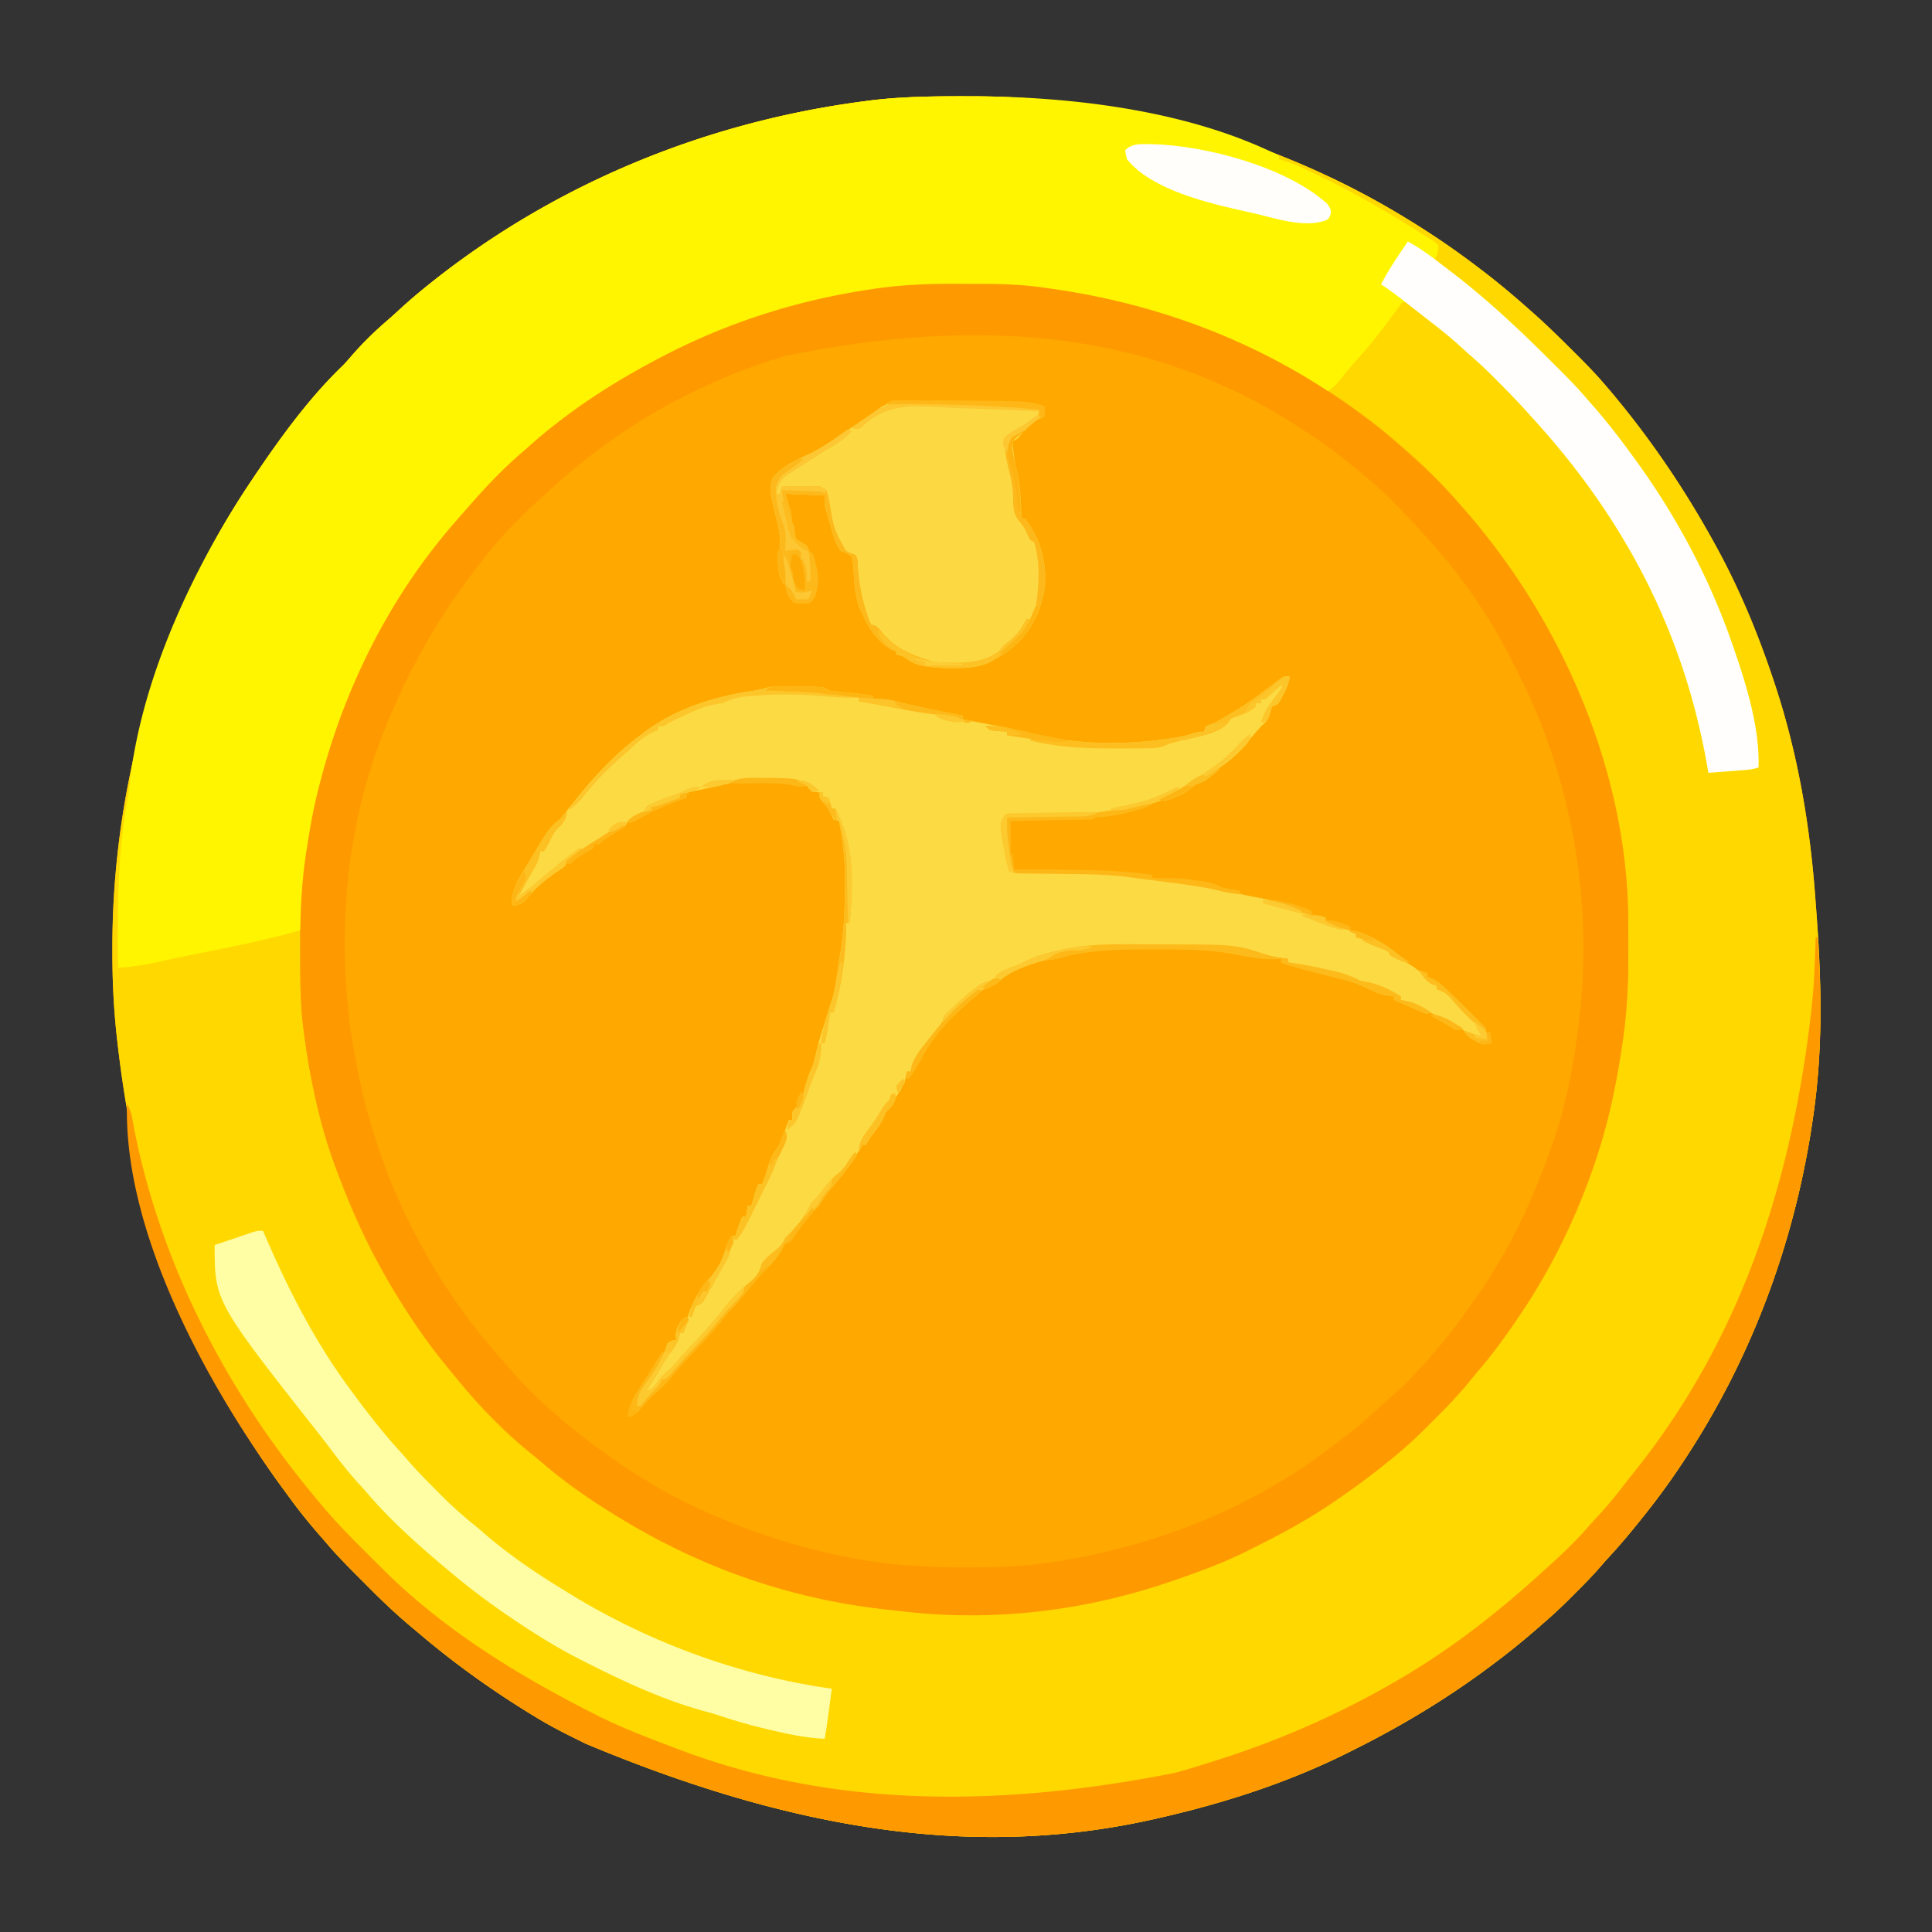 <?xml version="1.0" encoding="UTF-8"?>
<svg data-bbox="62.813 53.811 954.853 973.087" height="1080" width="1080" xmlns="http://www.w3.org/2000/svg" data-type="ugc">
    <rect width="100%" height="100%" fill="#333333" stroke="none"/>
    <g>
        <path fill="#FEA800" d="m539.438 53.813 3.19.002C627.965 53.947 713.052 77.348 786 122l2.64 1.612A456 456 0 0 1 827 150l1.936 1.472c9.35 7.13 18.28 14.715 27.064 22.528l1.57 1.391c7.873 7.007 15.344 14.422 22.805 21.86l1.439 1.43c5.62 5.595 11.064 11.265 16.187 17.32l2.414 2.808C922.432 244.99 941.495 273.056 958 303l1.5 2.718c12.82 23.417 23.021 47.984 31.5 73.282l1.03 3.065c13.038 39.33 19.848 79.58 22.815 120.816q.229 3.118.47 6.235c2.83 37.074 3.806 74.986-1.316 111.885l-.294 2.122C1004 692.365 979.731 758.65 941 817l-1.524 2.298A393 393 0 0 1 920 846l-1.54 1.939c-6.128 7.69-12.343 15.237-19.045 22.437a247 247 0 0 0-5.582 6.308c-4.371 5.012-9.06 9.69-13.77 14.379l-2.592 2.604c-4.995 4.987-10.1 9.755-15.47 14.333q-1.696 1.477-3.387 2.958A413 413 0 0 1 835 930l-1.784 1.339C809.272 949.274 783.763 964.636 757 978l-2.589 1.307c-33.459 16.804-69.003 28.338-105.41 36.693l-3.32.766c-94.242 21.328-194.58 9.763-318.424-42.123a747 747 0 0 0-6.847-3.412c-6.814-3.357-13.482-6.843-19.972-10.793l-2.533-1.534c-21.94-13.407-42.901-28.261-62.522-44.886a791 791 0 0 0-5.466-4.582c-8.559-7.168-16.552-14.789-24.406-22.719a1742 1742 0 0 0-5.915-5.935c-6.074-6.09-12.06-12.19-17.596-18.782a1443 1443 0 0 0-2.992-3.421c-5.867-6.753-11.494-13.602-16.75-20.849-1.43-1.967-2.873-3.924-4.316-5.882-54.617-74.455-81.799-157.9-92.254-248.785l-.246-2.128c-1.88-16.413-2.65-32.679-2.629-49.184l.002-2.643c.12-64.551 13.215-129.352 39.078-188.561 1-2.298 1.975-4.604 2.94-6.918C114.465 310.716 127.136 288.603 141 268l1.309-1.947c14.488-21.494 30.407-43.445 49.133-61.498 1.7-1.696 3.25-3.478 4.808-5.305 6.338-7.334 13.297-14.158 20.668-20.449 2.514-2.174 4.95-4.424 7.395-6.675 5.403-4.92 10.966-9.582 16.688-14.126l2.878-2.292c69.038-54.05 151.424-87.443 238.122-98.957l3.681-.496c17.865-2.253 35.773-2.461 53.756-2.442"/>
        <path fill="#FFD800" d="m539.438 53.813 3.19.002C627.965 53.947 713.052 77.348 786 122l2.64 1.612A456 456 0 0 1 827 150l1.936 1.472c9.35 7.13 18.28 14.715 27.064 22.528l1.57 1.391c7.873 7.007 15.344 14.422 22.805 21.86l1.439 1.43c5.62 5.595 11.064 11.265 16.187 17.32l2.414 2.808C922.432 244.99 941.495 273.056 958 303l1.5 2.718c12.82 23.417 23.021 47.984 31.5 73.282l1.03 3.065c13.038 39.33 19.848 79.58 22.815 120.816q.229 3.118.47 6.235c2.83 37.074 3.806 74.986-1.316 111.885l-.294 2.122C1004 692.365 979.731 758.65 941 817l-1.524 2.298A393 393 0 0 1 920 846l-1.54 1.939c-6.128 7.69-12.343 15.237-19.045 22.437a247 247 0 0 0-5.582 6.308c-4.371 5.012-9.06 9.69-13.77 14.379l-2.592 2.604c-4.995 4.987-10.1 9.755-15.47 14.333q-1.696 1.477-3.387 2.958A413 413 0 0 1 835 930l-1.784 1.339C809.272 949.274 783.763 964.636 757 978l-2.589 1.307c-33.459 16.804-69.003 28.338-105.41 36.693l-3.32.766c-94.242 21.328-194.58 9.763-318.424-42.123a747 747 0 0 0-6.847-3.412c-6.814-3.357-13.482-6.843-19.972-10.793l-2.533-1.534c-21.94-13.407-42.901-28.261-62.522-44.886a791 791 0 0 0-5.466-4.582c-8.559-7.168-16.552-14.789-24.406-22.719a1742 1742 0 0 0-5.915-5.935c-6.074-6.09-12.06-12.19-17.596-18.782a1443 1443 0 0 0-2.992-3.421c-5.867-6.753-11.494-13.602-16.75-20.849-1.43-1.967-2.873-3.924-4.316-5.882-54.617-74.455-81.799-157.9-92.254-248.785l-.246-2.128c-1.88-16.413-2.65-32.679-2.629-49.184l.002-2.643c.12-64.551 13.215-129.352 39.078-188.561 1-2.298 1.975-4.604 2.94-6.918C114.465 310.716 127.136 288.603 141 268l1.309-1.947c14.488-21.494 30.407-43.445 49.133-61.498 1.7-1.696 3.25-3.478 4.808-5.305 6.338-7.334 13.297-14.158 20.668-20.449 2.514-2.174 4.95-4.424 7.395-6.675 5.403-4.92 10.966-9.582 16.688-14.126l2.878-2.292c69.038-54.05 151.424-87.443 238.122-98.957l3.681-.496c17.865-2.253 35.773-2.461 53.756-2.442M472.001 164l-2.018.396c-18.054 3.572-35.601 8.584-52.983 14.605l-2.187.743c-45.789 15.683-88.64 41.817-124.055 74.717a203 203 0 0 1-6.57 5.79c-9.381 8.139-18.226 17.224-26.187 26.75l-2.399 2.734c-47.133 54.02-74.899 121.914-85.352 192.328-.115.758-.23 1.517-.35 2.298-2.162 15.455-2.103 31.13-2.087 46.702v3.002c.02 14.731.282 29.307 2.188 43.935l.308 2.434C178.355 641.633 203.022 701.636 240 751l1.221 1.637c16.247 21.724 34.72 43.517 56.135 60.277 2.434 1.92 4.778 3.918 7.114 5.955 14.368 12.456 30.076 22.668 46.53 32.13l2.232 1.3c25.549 14.838 52.898 27.521 81.522 35.104 2.557.679 5.106 1.383 7.657 2.085 83.584 22.721 174.344 15.818 262.454-26.376a646 646 0 0 1 7.19-3.671c11.458-5.833 22.344-12.17 32.946-19.442l2.155-1.473c9.911-6.804 19.544-13.909 28.845-21.527l1.673-1.357c9.063-7.403 17.412-15.522 25.702-23.768l1.546-1.53c6.096-6.048 11.795-12.226 17.162-18.946a145 145 0 0 1 4.71-5.613c8.224-9.352 15.265-19.458 22.207-29.785l1.566-2.32C873.463 699.498 890.85 660.109 900 620l.667-2.875c2.712-11.841 4.842-23.73 6.583-35.75l.495-3.41c2.242-16.22 2.494-32.305 2.505-48.653l.005-3.437c-.005-16.837-.498-33.236-3.255-49.875l-.323-2.126c-.588-3.835-1.32-7.626-2.147-11.416a477 477 0 0 1-1.168-5.608c-6.07-29.893-15.239-58.269-28.361-85.85l-1.261-2.68c-15.192-32.095-35.66-62.57-60.036-88.434a192 192 0 0 1-6.203-6.949c-7.167-8.27-15.143-15.887-23.5-22.937l-2.711-2.376c-19.4-16.89-40.826-31.165-63.29-43.624l-2.656-1.477c-40.107-22.114-82.946-34.205-127.914-41.288l-2.078-.334c-9.99-1.546-19.931-2.077-30.031-2.174l-3.619-.038c-26.907-.228-53.232.058-79.702 5.311"/>
        <path fill="#FFF500" d="m539.438 53.813 3.19.002C598.429 53.9 664.072 61.535 715 87v2l3.75 1.148c5.988 2 11.584 4.713 17.25 7.477l3.354 1.627C756.502 107.619 772.82 116.879 789 127l2.487 1.54a545 545 0 0 1 6.451 4.084l1.899 1.18c1.69 1.11 1.69 1.11 4.163 3.195 0 3.767-.235 4.912-2 8l3.008 2.204c8.827 6.514 17.313 13.284 25.55 20.529 1.217 1.07 2.442 2.13 3.67 3.19 10.643 9.198 20.756 18.898 30.683 28.858a2652 2652 0 0 0 5.752 5.745c5.992 5.988 11.882 11.986 17.337 18.474q1.44 1.644 2.887 3.282c7.498 8.582 14.415 17.503 21.114 26.718l1.483 2.027C936.53 287.589 955.102 322.112 968 359c.29.821.578 1.643.875 2.49 7.164 20.7 14.92 45.402 14.125 67.51-3.05 1.016-5.562 1.291-8.761 1.535l-3.389.263-3.537.264-3.572.275q-4.37.336-8.74.662l-.38-2.237c-12.914-75.556-46.042-139.23-97.62-195.762l-2.372-2.653c-5.764-6.396-11.737-12.56-17.816-18.66l-2.267-2.281c-4.136-4.124-8.362-8.078-12.788-11.89-2.172-1.874-4.275-3.82-6.383-5.767-5.666-5.117-11.664-9.764-17.697-14.436-3.31-2.591-6.547-5.273-9.787-7.95-1.772-1.558-1.772-1.558-3.89-1.364-1.38 1.655-2.677 3.379-3.938 5.125q-1.215 1.659-2.434 3.313l-1.296 1.766c-6.01 8.104-12.292 15.925-19.133 23.343-3.208 3.578-6.179 7.336-9.157 11.106-1.888 2.17-3.726 3.673-6.043 5.347l-1.622-.987c-48.206-29.198-97.467-47.039-152.948-55.778l-2.078-.334c-9.99-1.546-19.931-2.077-30.031-2.174l-3.619-.038c-26.907-.228-53.232.058-79.702 5.311l-2.017.396C451.929 168.967 434.382 173.979 417 180l-2.187.743c-45.787 15.683-88.637 41.815-124.05 74.714a212 212 0 0 1-6.637 5.855c-9.017 7.826-17.458 16.545-25.125 25.688l-2.403 2.738C200.492 354.052 173.118 435.82 168 520c-19.517 5.58-39.364 9.458-59.254 13.437a1186 1186 0 0 0-15.535 3.215l-3.3.707q-2.826.608-5.647 1.233c-6.062 1.3-12.081 1.962-18.264 2.408-.397-31.642-.526-62.979 5.333-94.2.654-3.726 1.05-7.41 1.417-11.175C79.802 377.364 108.503 316.293 141 268l1.309-1.948c14.488-21.494 30.407-43.445 49.133-61.498 1.7-1.696 3.25-3.478 4.808-5.305 6.338-7.334 13.297-14.158 20.668-20.449 2.514-2.174 4.95-4.424 7.395-6.675 5.403-4.92 10.966-9.582 16.688-14.126l2.878-2.292c69.038-54.05 151.424-87.443 238.122-98.957l3.681-.496c17.865-2.253 35.773-2.461 53.756-2.442"/>
        <path fill="#FF9900" d="M535.084 158.664a1481 1481 0 0 0 11.62.014c12.925.014 25.515.341 38.296 2.322l3.792.536C652.787 170.741 712.511 194.548 764 234l1.988 1.508a269 269 0 0 1 21.348 18.012 196 196 0 0 0 6.664 5.918c8.291 7.2 15.902 15.195 23 23.562l2.597 2.934C828.03 295.5 835.622 305.606 843 316l1.366 1.924c39.486 56.163 65.724 127.468 65.802 196.666l.01 3.228q.007 3.361.007 6.723c.002 3.357.02 6.714.04 10.07.05 18.935-1.501 37.383-4.475 56.077l-.322 2.03c-3.34 20.96-8.081 41.349-15.428 61.282l-1.143 3.145C879.07 683.835 866.814 709.334 851 733l-1.715 2.568c-7.396 10.986-15.243 21.504-23.776 31.63a329 329 0 0 0-4.11 5.025c-6.815 8.345-14.37 15.96-21.962 23.59l-1.608 1.624c-6.94 6.992-14.076 13.464-21.83 19.563q-1.77 1.43-3.538 2.863c-20.756 16.474-42.674 30.668-66.357 42.571a600 600 0 0 0-6.775 3.474c-9.547 4.93-19.236 8.986-29.33 12.655l-2.3.844c-13.076 4.788-26.19 9.18-39.7 12.593l-3.102.799c-39.47 9.942-83.079 12.932-123.479 7.513-2.679-.345-5.36-.626-8.047-.902-70.021-7.495-137.675-37.865-191.525-82.872a527 527 0 0 0-5.182-4.249c-7.733-6.36-14.88-13.296-21.977-20.351l-2.785-2.758c-6.06-6.088-11.546-12.47-16.902-19.18a299 299 0 0 0-2.61-3.066C235.688 747.458 222.021 725.61 210 703l-1.029-1.92C202.087 688.128 196.545 674.565 191 661l-1.028-2.462C179.468 633.218 173.699 605.06 170 578l-.394-2.85c-1.889-14.632-1.78-29.36-1.794-44.087l-.003-2.921c.002-17.745.727-35.044 3.503-52.58l.337-2.169c1.694-10.901 3.586-21.706 6.35-32.393l.514-2.039c13.892-54.696 39.926-106.685 77.487-148.96l3.687-4.25q1.655-1.878 3.313-3.75l1.93-2.212C273.958 269.57 283.57 259.795 294 251c.965-.854 1.93-1.71 2.926-2.59C318.158 229.684 341.989 214.19 367 201l1.923-1.02C405.338 180.817 444.343 168.173 485 162l2.679-.416c15.833-2.412 31.402-3.025 47.405-2.92M439 199l-3.233.965C391.18 213.509 348.909 237.117 314 268l-2.598 2.297a679 679 0 0 0-4.89 4.414 523 523 0 0 1-5.305 4.766C289.457 290 278.657 301.522 269 314l-1.612 2.064C246.601 342.796 229.74 371.614 217 403l-.959 2.301c-33.53 81.042-29.616 176.18 2.967 256.582 15.435 37.217 36.726 71.006 63.878 100.785a296 296 0 0 1 5.551 6.332 184 184 0 0 0 19.274 19.047 362 362 0 0 1 5.265 4.594c9.213 8.128 18.955 15.332 29.024 22.36l1.86 1.318C376.87 839.673 414.976 855.882 454 866l2.733.71c26.4 6.707 52.91 9.508 80.08 9.478l3.049-.002c14.46-.024 28.795-.172 43.138-2.186l2.844-.39c57.606-8.177 114.365-30.27 160.365-66.22a301 301 0 0 1 5.209-3.94c7.518-5.61 14.369-11.72 21.185-18.15 1.797-1.673 3.652-3.27 5.522-4.862 7.903-6.851 15.123-14.461 21.875-22.438l2.414-2.75c7.823-8.972 14.768-18.5 21.586-28.25l1.34-1.897c18.57-26.418 32.194-55.65 42.66-86.103l.803-2.314c7.414-21.792 11.74-45.851 14.197-68.686l.307-2.85c6.84-65.96-5.677-133.365-36.294-192.196a707 707 0 0 1-3.091-6.051C831.86 343.34 816.636 321.714 799 302l-1.992-2.253c-5.605-6.299-11.424-12.346-17.383-18.31-.87-.88-1.738-1.761-2.633-2.67-6.016-6.028-12.33-11.469-18.992-16.767a977 977 0 0 1-3.723-3.082c-9.323-7.662-19.1-14.442-29.277-20.918l-1.888-1.205C649.71 190.337 560.149 174.11 439 199"/>
        <path fill="#FCDA43" d="M721 378c-.607 4.058-1.92 7.152-3.875 10.75l-1.555 2.922C714 394 714 394 711 395l-.937 3.313c-1.165 4.042-2.004 4.959-5.063 7.687a251 251 0 0 0-3.5 3.938l-1.719 1.964a115 115 0 0 0-3.676 4.575c-7.495 8.983-18.188 15.996-28.921 20.46-2.323 1.13-4.161 2.46-6.184 4.063-10.875 8.482-24.87 9.869-38.078 12.254-1.968.374-3.939.75-5.881 1.242-6.097 1.532-11.933 1.844-18.201 1.918l-3.123.059c-3.26.06-6.52.106-9.78.152l-6.67.117q-8.133.142-16.267.258c-.059 4.789-.101 9.471.621 14.219.13.869.262 1.737.397 2.633l.42 2.648.408 2.742c.318 4.217.318 4.217 2.154 7.758a56 56 0 0 0 4.018.11l2.62.003 2.893-.008c22.986.1 45.592.877 68.407 3.832l3.122.404c28.196 3.7 28.196 3.7 37.94 6.534 6.005 1.67 11.999 2.923 18.125 4.063 8.09 1.528 15.312 3.758 22.875 7.062 3.255 1.378 6.352 2.402 9.813 3.125l2.394.508L741 513v2l1.688.516c5.408 1.717 10.293 3.837 15.312 6.484v2h4v2l2.438.75c4.305 1.51 8.416 3.352 12.562 5.25v2l2.156.828c7.719 3.18 13.798 6.493 18.844 13.172a98 98 0 0 0 5 3l1 2 2.293.832c3.287 1.418 4.73 3.122 7.02 5.856 3.936 4.546 8.11 8.432 12.687 12.312a48 48 0 0 1 5 5v4c-4.497-.523-7.194-1.624-11-4-2.613-1.521-5.244-3.01-7.875-4.5l-2.066-1.184c-4.264-2.412-8.535-4.438-13.059-6.316a188 188 0 0 1-4.062-2.062c-3.233-1.645-6.457-2.894-9.938-3.938v-2c-7.892-4.138-16.347-6.981-25-9q-2.079-.677-4.145-1.395c-4.717-1.59-9.475-2.917-14.293-4.168l-2.503-.655c-5.655-1.462-11.308-2.745-17.059-3.782v-2l-3.07-.367-4.055-.508-2.016-.238c-4.183-.533-7.878-1.543-11.859-2.887-18.644-3.329-37.756-3.09-56.625-3.125l-2.472-.008c-24.125-.172-24.125-.172-47.903 3.383l-2.95.668c-5.902 1.397-11.368 3.084-16.769 5.898-2.474 1.284-4.977 2.226-7.593 3.184-4.39 1.709-7.178 3.898-10.688 7l-2.242.828c-3.67 1.56-6.476 3.814-9.57 6.297l-1.869 1.489c-6.795 5.483-12.5 10.428-16.319 18.386a203 203 0 0 1-3.875 4.813c-4.643 5.659-7.88 11.667-11.125 18.187h-2l-.75 3.625c-1.01 4.087-2.804 6.935-5.25 10.375l-1 2.625c-1.185 2.816-2.855 4.23-5 6.375l-.871 2.27c-1.327 3.21-3.106 5.644-5.192 8.418-2.696 3.515-2.696 3.515-4.937 7.312h-2l-.687 1.688c-1.677 2.953-3.91 4.909-6.313 7.312a202 202 0 0 0-2.937 4c-2.218 3.044-4.47 5.208-7.481 7.504-2.893 2.736-4.91 6.159-7.066 9.484L456 672h-2l-.824 2.223c-2.78 6.565-7.356 12.556-12.176 17.777h-2l-.687 2.25c-1.58 3.309-3.418 4.545-6.313 6.75l-2.187 2.75L428 706h-2l-.645 3.16c-1.21 4.216-3.729 6.549-7.043 9.278q-1.644 1.43-3.28 2.87c-.527.46-1.053.92-1.594 1.395-3.89 3.51-7.103 7.63-10.368 11.707-5.097 6.34-10.454 12.315-16.037 18.228-3.107 3.292-6.158 6.604-9.096 10.05-1.785 2.084-3.313 3.606-5.5 5.312-2.969 2.437-4.868 5.221-7.007 8.39L364 778h-3c1.344-3.738 3.033-6.674 5.375-9.875 2.824-3.945 5.271-7.888 7.625-12.125a527 527 0 0 1 3.95-6.203c1.206-1.923 1.206-1.923 2.05-4.797h2l.445-1.984c2.71-11.022 7.47-21.93 15.555-30.016 4.27-5.124 6.202-9.944 8.105-16.328C407 694 407 694 409 691h2l.875-2.687A140 140 0 0 1 415 680h2l1-6h2l.621-2.117.817-2.758.808-2.742C423 664 423 664 424 662h2c1.412-3.26 2.432-6.521 3.375-9.937 1.257-4.29 3.023-7.404 5.625-11.063 2.269-4.9 4.134-9.936 6-15h2l-.25-2.25c.25-2.75.25-2.75 2.105-4.434 2.8-3.024 3.643-6.247 4.707-10.129 1.14-4.003 2.276-7.821 3.965-11.636 1.409-3.396 2.18-6.485 2.914-10.061 1.078-4.802 2.604-9.48 4.059-14.178l.934-3.048c2.359-7.68 2.359-7.68 3.695-11.444 1.146-3.711 1.737-7.42 2.308-11.258l.377-2.523q.394-2.672.782-5.344c.388-2.591.822-5.171 1.263-7.754 1.977-12.25 2.46-24.371 2.516-36.754l.024-2.33c.092-11.569-1.186-22.506-3.399-33.857l-3-1a399 399 0 0 1-3-6 82 82 0 0 0-2.687-3.187C458 446 458 446 458 443l-2.375-.312C453 442 453 442 451 439c-12.728-7.16-34.771-3.4-48 0a915 915 0 0 1-7.312 1.563A1694 1694 0 0 0 380 444v2q-3.435 1.255-6.875 2.5l-1.973.723C366.227 451 366.227 451 364 451v2l-2.555.988-3.32 1.325-3.305 1.3c-3.069 1.216-3.069 1.216-4.82 4.387-2.11 1.29-2.11 1.29-4.75 2.625a186 186 0 0 0-13.562 7.938l-1.74 1.102c-2.909 1.878-5.62 3.857-8.241 6.112C319 481 319 481 317 481l-1 3c-2.04 1.613-2.04 1.613-4.625 3.313-6.112 4.155-11.26 8.26-15.937 14-2.424 2.878-3.132 3.598-6.875 4.687H286c0-8.267 3.383-13.95 7.637-20.794a579 579 0 0 0 4.61-7.636q1.718-2.848 3.44-5.695l1.656-2.767c2.81-4.575 5.223-7.956 9.657-11.108a85 85 0 0 0 3.5-4.312c12.182-15.536 25.457-31.025 41.5-42.688l3.07-2.352c16.93-12.468 37.941-19.15 58.555-22.273 5.344-.652 5.344-.652 10.375-2.375 1.55-.096 3.104-.13 4.656-.133l2.852-.004 2.992.012 2.898-.012c17.489.024 17.489.024 19.602 2.137 1.341.214 2.691.37 4.043.5l2.506.25 2.639.25c5.306.514 10.563 1.038 15.812 2v2l3.535-.105c4.174.004 7.85.743 11.902 1.793 7.665 1.921 15.374 3.53 23.125 5.062l3.41.675q4.014.79 8.028 1.575v2c7.308 1.493 14.636 2.87 21.973 4.219 6 1.14 11.93 2.481 17.828 4.07 27.052 6.816 58.942 6.372 86.199.711l2.502-.442 2.486-.472 2.255-.413L673 409l1-3a99 99 0 0 1 5-2c2.76-1.454 5.44-3.038 8.125-4.625l2.29-1.351c6.134-3.666 11.903-7.689 17.585-12.024a1000 1000 0 0 1 6-4.5l2.688-2.031C718 378 718 378 721 378"/>
        <path fill="#FF9900" d="M1015 524h1c2.52 32.09 2.428 65.1-2 97l-.294 2.122C1004 692.365 979.73 758.651 941 817l-1.524 2.297A393 393 0 0 1 920 846l-1.54 1.938c-6.128 7.691-12.343 15.237-19.046 22.437a247 247 0 0 0-5.582 6.309c-4.37 5.011-9.059 9.689-13.77 14.379l-2.591 2.603c-4.995 4.987-10.1 9.756-15.471 14.334q-1.695 1.477-3.387 2.957A413 413 0 0 1 835 930l-1.785 1.34C809.271 949.273 783.763 964.634 757 978l-2.59 1.307C720.953 996.11 685.408 1007.645 649 1016l-3.319.766c-94.243 21.328-194.58 9.763-318.424-42.123a747 747 0 0 0-6.848-3.413c-6.813-3.356-13.482-6.843-19.971-10.793l-2.533-1.533c-21.941-13.408-42.902-28.262-62.522-44.886a791 791 0 0 0-5.467-4.582c-8.558-7.168-16.551-14.79-24.405-22.72q-2.95-2.974-5.915-5.935c-6.074-6.09-12.061-12.19-17.596-18.781a1443 1443 0 0 0-2.992-3.422c-5.867-6.752-11.495-13.602-16.75-20.848-1.43-1.967-2.874-3.924-4.317-5.882C116.71 775.638 68.97 689.794 71 617c1.434 2.657 2.333 4.988 2.86 7.957l.431 2.332.459 2.524C89.601 706.397 127.033 778.543 177 838l2.516 3.035c7.306 8.735 15.107 16.87 23.194 24.881q3.084 3.06 6.153 6.133l3.996 3.978 1.816 1.813C248.512 911.305 289.779 936.656 332 958l2.214 1.124c13.833 6.95 28.328 12.383 42.786 17.876l2.517.962C460.667 1008.722 551.375 1011.93 657 991l2.355-.654c5.92-1.666 11.786-3.481 17.645-5.346 1.013-.32 2.026-.64 3.07-.968C714.926 972.97 748.365 958.368 780 940l2.216-1.281C811.457 921.675 838.046 900.77 863 878l3-2.719c7.747-7.037 15.278-14.155 22.102-22.105 2.165-2.483 4.407-4.887 6.648-7.301 5.278-5.79 10.082-11.888 14.863-18.09a437 437 0 0 1 4.106-5.191c53.765-67.207 86.941-150.668 99.016-259.412.243-2.913.52-5.82.804-8.729.57-6.204.801-12.415 1.024-18.64l.13-3.463q.157-4.176.307-8.35"/>
        <path fill="#FCD943" d="m507.094 224.914 2.406.012c8.668.057 17.334.224 26 .449l2.463.062c14.392.373 28.7 1.215 43.037 2.563l1 5-1.574 1.101C575.88 237.38 572.479 240.627 569 245l-3 2a96.6 96.6 0 0 0 2.5 16.437c1.988 8.777 2.223 17.593 2.5 26.563h2c8.914 11.127 12.236 25.018 11 39-2.76 15.322-9.105 26.888-21.847 36.047-13.929 9.073-30.179 9.714-46.403 7.203-4.4-.937-7.186-2.555-10.75-5.25-2.226-.77-2.226-.77-4-1v-2l-2.062-.563c-9.652-4.723-15.107-15.54-19.04-25.12-1.343-4.35-1.95-8.593-2.3-13.118l-.213-2.59q-.195-2.572-.3-5.149c-.16-2.3-.34-4.277-1.085-6.46-2.867-1.918-2.867-1.918-6-3-3.722-4.82-4.998-11.971-6.75-17.75l-.676-2.221-.62-2.138-.558-1.906C461 282 461 282 461 277l-22-1 3 10c.359 2.33.702 4.662 1 7l1 1 .188 3.312c.432 3.91.432 3.91 3.75 5.813L451 305c2.77 5.142 3.126 10.558 3.063 16.312l-.028 3.239L454 327l-1-2h-2l-2-12-3-1-1-2h-2q.212 4.125.438 8.25l.119 2.355.127 2.286.11 2.094c.213 2.081.651 4 1.206 6.015 4.65.27 4.65.27 9-1-1.875 4.875-1.875 4.875-3 6-2.75.562-2.75.562-6 0-1.568-1.88-2.679-3.796-3.824-5.957-1.067-2.085-1.067-2.085-2.746-3.508-3.487-3.744-3.535-10.66-3.617-15.598C435 308 435 308 436 307c.545-6.1-.482-11.297-2-17.188-3.93-16.108-3.93-16.108-2-22.812 5.467-6.41 13.46-10.058 21.016-13.516 7.513-3.736 14.394-8.706 21.36-13.36l2.671-1.776a453 453 0 0 0 15.749-10.97c4.55-2.845 9.061-2.512 14.298-2.464"/>
        <path fill="#FFFEA5" d="m147 688 .88 2.05c13.21 30.642 28.173 60.069 48.12 86.95l1.612 2.188c8.233 11.144 16.696 21.996 26.052 32.23a204 204 0 0 1 3.772 4.26c4.856 5.667 10.04 10.984 15.314 16.258 1.489 1.49 2.97 2.989 4.45 4.488 6.274 6.31 12.836 12.022 19.8 17.576q1.654 1.401 3.285 2.828C284.756 869.447 300.62 880.036 317 890l2.218 1.365C363.164 918.285 413.96 936.841 465 944q-.717 5.313-1.437 10.625l-.409 3.027c-.65 4.796-1.316 9.58-2.154 14.348-9.256-.471-18.05-2.092-27.062-4.187l-2.058-.47c-10.459-2.397-20.676-5.245-30.841-8.683a116 116 0 0 0-5.91-1.722C371.496 950.626 348.734 940.053 327 929l-2.728-1.371c-12.153-6.16-23.576-13.265-34.897-20.817l-1.908-1.271C275.157 897.304 263.357 888.52 252 879l-1.6-1.339c-16.068-13.478-32.17-27.707-45.752-43.74a135 135 0 0 0-3.609-4.03c-6.705-7.214-12.57-14.99-18.487-22.847a348 348 0 0 0-4.185-5.396C120 727.516 120 727.516 120 696q5.903-2.008 11.813-4l3.392-1.156 3.252-1.094 3-1.016C144 688 144 688 147 688"/>
        <path fill="#FFFEFC" d="M787 135c5.184 2.83 9.871 5.982 14.563 9.563l2.103 1.593Q806.839 148.57 810 151l1.875 1.437c19.864 15.266 37.905 32.262 55.625 49.938l1.862 1.854c6.434 6.412 12.78 12.821 18.638 19.771q1.44 1.643 2.887 3.281C898.384 235.864 905.3 244.784 912 254l1.484 2.026C936.528 287.588 955.102 322.111 968 359l.875 2.49c7.163 20.7 14.92 45.403 14.125 67.51-3.05 1.017-5.563 1.292-8.762 1.535l-3.388.264-3.538.264-3.572.275q-4.37.336-8.74.662l-.38-2.237C941.707 354.207 908.578 290.533 857 234l-2.371-2.652c-5.765-6.397-11.738-12.561-17.817-18.66l-2.267-2.282c-4.135-4.124-8.362-8.078-12.787-11.89-2.173-1.874-4.275-3.82-6.383-5.766-5.562-5.013-11.415-9.595-17.336-14.17a1476 1476 0 0 1-6.726-5.252l-4.813-3.766-2.283-1.791c-3.976-3.1-7.978-6.041-12.217-8.771 4.338-8.426 9.688-16.171 15-24"/>
        <path fill="#FFFEFB" d="m641.5 80.563 2.542.023c30.122.767 75.19 12.708 97.958 33.415 2 3 2 3 1.875 5.562-.875 2.438-.875 2.438-2.574 3.563-12.302 4.678-29.104-1.388-41.301-4.126l-2.354-.516c-20.888-4.63-53.704-12-67.646-29.483-.727-2.727-.727-2.727-1-5 3.67-3.68 7.598-3.5 12.5-3.438"/>
        <path fill="#FDB91B" d="m474 240 2 1c-3.578 4.055-7.39 6.564-12.055 9.266-5.763 3.393-11.336 7.093-16.945 10.734l-2.79 1.77-2.397 1.543-2.043 1.3c-3.721 2.916-5.126 5.752-5.77 10.387h2l1-4c3.604-.058 7.208-.094 10.813-.125l3.103-.05 2.979-.02 2.745-.032C459 272 459 272 462 274a88 88 0 0 1 1.875 7.688c2.341 14.118 2.341 14.118 8.965 26.097 2.06 1.255 2.06 1.255 5.16 2.215 1.874 1.874 1.382 4.62 1.596 7.134.797 9.386 2.305 17.931 5.404 26.866l.938 2.82L487 349l3 1c1.543 1.637 1.543 1.637 3.188 3.688 7.374 8.567 15.197 11.927 25.812 15.312l3 1c12.075 1.036 26.948 1.798 36.813-6.312L561 361a279 279 0 0 1 4-3.312c3.527-3.022 5.785-6.117 7.992-10.184L574 346h2l.938-2.375C578 341 578 341 579 339c1.831-11.396 2.623-24.93-1-36l-2-1c-.895-1.602-.895-1.602-1.812-3.625-1.358-2.903-2.742-5.064-4.875-7.437-3.349-4.478-2.891-9.563-3.067-14.958-.242-3.913-.9-7.422-1.808-11.23-3.37-14.643-3.37-14.643-.075-19.941 1.997-2.207 3.967-3.508 6.637-4.809l2 1-1.566.96c-2.168 1.537-3.806 2.934-5.434 5.04-.725 4.45.71 8.768 1.727 13.09 2.311 10.004 2.956 19.664 3.273 29.91h2c8.914 11.127 12.236 25.018 11 39-2.76 15.322-9.105 26.888-21.848 36.047-13.928 9.073-30.178 9.714-46.402 7.203-4.401-.937-7.186-2.555-10.75-5.25-2.226-.77-2.226-.77-4-1v-2l-2.062-.562c-9.653-4.724-15.107-15.542-19.04-25.122-1.343-4.348-1.95-8.592-2.3-13.117l-.214-2.59q-.194-2.572-.3-5.149c-.16-2.299-.34-4.277-1.084-6.46-2.867-1.918-2.867-1.918-6-3-3.722-4.82-4.998-11.971-6.75-17.75l-.676-2.221-.62-2.138-.558-1.906C461 282 461 282 461 277l-22-1 3 10c.358 2.33.702 4.662 1 7l1 1 .188 3.313c.432 3.908.432 3.908 3.75 5.812L451 305c2.769 5.142 3.126 10.558 3.063 16.313l-.028 3.238L454 327l-1-2h-2l-2-12-3-1-1-2h-2q.212 4.125.438 8.25l.119 2.355.127 2.286.11 2.094c.213 2.081.651 4 1.206 6.015 4.65.27 4.65.27 9-1-1.875 4.875-1.875 4.875-3 6-2.75.563-2.75.563-6 0-1.569-1.879-2.679-3.796-3.824-5.957-1.067-2.085-1.067-2.085-2.746-3.508-3.488-3.744-3.536-10.66-3.618-15.598C435 308 435 308 436 307c.545-6.1-.482-11.297-2-17.187-3.93-16.11-3.93-16.11-2-22.813 5.548-6.505 13.65-10.07 21.258-13.676 7.423-3.584 14.044-8.56 20.742-13.324"/>
        <path fill="#FDB716" d="m478 644 1 2a268 268 0 0 1-15.8 20.273c-2.007 2.488-3.567 4.991-5.2 7.727a90 90 0 0 1-3 3c-6.05 7.04-6.05 7.04-11.375 14.625C442 694 442 694 439 695a66 66 0 0 0-2 4 133 133 0 0 1-3.437 4.563l-1.81 2.316c-1.51 1.826-3.062 3.466-4.753 5.121-4.842 5.319-9.38 10.881-13.887 16.484-1.938 2.308-3.984 4.387-6.113 6.516a307 307 0 0 0-3.875 4.813c-5.008 6.185-10.427 11.94-15.883 17.73-4.043 4.294-7.965 8.683-11.707 13.242-3.22 3.887-6.663 7.126-10.52 10.38-2.107 1.919-3.883 3.956-5.702 6.148-2.508 2.972-4.413 4.742-8.313 5.687.27-7.009 3.497-11.66 7.25-17.437l1.738-2.737a821 821 0 0 1 3.405-5.31c1.92-3.006 3.75-6.062 5.555-9.137L370 756h2l.188-2.375L373 751c2.563-1.312 2.563-1.312 5-2l-.25-2.625c.31-4.193 1.621-6.145 4.25-9.375l3-1c-1.875 6.75-1.875 6.75-3 9h-2l-.293 2.195c-.807 3.202-2.052 5.042-4.02 7.68-2.405 3.314-4.606 6.59-6.578 10.188-2.528 4.416-5.355 8.66-8.109 12.937 3.11-1.328 4.638-2.523 6.438-5.375 2.174-3.219 4.495-5.215 7.562-7.625 1.626-1.76 3.168-3.583 4.723-5.406 2.968-3.381 6.063-6.635 9.152-9.907 5.668-6.024 10.954-12.229 16.125-18.687 3.124-3.843 6.323-7.438 10.031-10.727l1.636-1.453a192 192 0 0 1 3.246-2.789c3.53-3.081 4.845-5.564 6.087-10.031 2.503-2.851 5.24-5.199 8.188-7.562 2.645-2.294 3.395-3.414 4.812-6.438a282 282 0 0 1 5-5c3.685-4.054 6.282-8.077 8.79-12.95 1.221-2.07 2.489-3.388 4.21-5.05a409 409 0 0 0 3.813-4.875c2.312-2.928 4.49-5.58 7.437-7.875 3.017-2.468 4.713-4.948 6.75-8.25a242 242 0 0 1 3-4"/>
        <path fill="#FCC732" d="m474 240 2 1c-3.578 4.055-7.39 6.564-12.055 9.266-5.763 3.393-11.336 7.093-16.945 10.734l-2.79 1.77-2.397 1.543-2.043 1.3c-3.721 2.916-5.126 5.752-5.77 10.387h2l1-4c3.604-.058 7.208-.094 10.813-.125l3.103-.05 2.979-.02 2.745-.032C459 272 459 272 462 274l-1 2-1-1a96 96 0 0 0-5.129-.316l-3.135-.127-3.298-.12-3.311-.13q-4.064-.16-8.127-.307.676 3.877 1.375 7.75l.383 2.21c.668 3.677 1.462 6.762 3.242 10.04l.625 3.875c.848 3.762 2.204 5.053 5.375 7.188 2.96 2.01 3.9 2.73 5.5 6.062.685 5.309.658 10.531.5 15.875l-1-2h-2l-2-12-3-1-1-2h-2q.212 4.125.438 8.25l.119 2.355.127 2.286.11 2.094c.213 2.081.651 4 1.206 6.015 4.65.27 4.65.27 9-1-1.875 4.875-1.875 4.875-3 6-2.75.563-2.75.563-6 0-1.569-1.879-2.679-3.796-3.824-5.957-1.067-2.085-1.067-2.085-2.746-3.508-3.488-3.744-3.536-10.66-3.618-15.598C435 308 435 308 436 307c.545-6.1-.482-11.297-2-17.187-3.93-16.11-3.93-16.11-2-22.813 5.548-6.505 13.65-10.07 21.258-13.676 7.423-3.584 14.044-8.56 20.742-13.324"/>
        <path fill="#FDBA1B" d="m642.375 527.875 2.568.005c45.895.098 45.895.098 61.662 5.39 4.373 1.333 8.888 2.002 13.395 2.73v2l2.105.262c7.376 1.019 14.584 2.483 21.832 4.176l2.726.621c4.836 1.155 8.919 2.6 13.337 4.941 2.13.58 2.13.58 4.188.875 6.755 1.353 13.096 4.314 18.812 8.125v2l1.688.262c6.008 1.106 10.355 3.2 15.312 6.738-2 1-2 1-3.971.38l-2.38-1.032-2.579-1.104-2.695-1.182-2.719-1.17A1186 1186 0 0 1 779 559v-2l-2.937-.25c-3.89-.55-7.124-1.943-10.657-3.617-5.425-2.554-10.622-4.576-16.468-5.946-6.971-1.673-13.896-3.49-20.813-5.375l-2.938-.794-2.742-.748-2.452-.67C718 539 718 539 716 538v-2l-1.816.14c-8.267.33-15.947-.99-24.03-2.63-14.772-2.852-30.029-2.743-45.029-2.76l-2.389-.005c-17.194-.002-35.184.247-51.736 5.255q-3.778.619-7.562 1.188c-8.698 1.478-18.156 4.506-24.512 10.898-2.215 2.201-4.087 2.986-6.989 4.101-9.935 4.32-17.556 12.052-24.937 19.813 0-3 0-3 1.73-5.129 4.805-4.758 9.72-9.237 15.02-13.433l1.606-1.302c3.491-2.682 6.266-3.762 10.644-4.136l1-3c3.332-2.423 6.887-3.763 10.754-5.125 2.267-.836 2.267-.836 4.398-2 6.374-3.306 12.885-5.052 19.848-6.625l2.71-.638c15.541-3.32 31.847-2.789 47.665-2.737"/>
        <path fill="#FDBE20" d="M721 378c-.607 4.058-1.92 7.152-3.875 10.75l-1.555 2.922C714 394 714 394 711 395l-.937 3.438C709 402 709 402 706.875 403.438L705 404c1.422-5.312 3.893-9.04 7.125-13.375l1.418-1.941A808 808 0 0 1 717 384l-1-1-1.898 1.75-2.477 2.25-2.46 2.25C707 391 707 391 705 391v2h-3v2c-3.474 3.104-7.326 4.334-11.66 5.84-2.45.988-2.45.988-3.77 3.137-5.052 6.51-19.57 8.232-27.44 10.324l-2.196.586-1.936.506c-2.062.566-2.062.566-4.11 1.656-4.318 1.422-8.513 1.276-13.033 1.287l-3.014.025c-3.218.018-6.436.018-9.654.014l-3.288.004c-15.66-.002-30.623-.627-45.899-4.379v-2l-13-1v-2l-2.117-.148-2.758-.227c-.905-.07-1.81-.14-2.742-.21C553 408 553 408 551 406c4.885-.293 9.155.138 13.938 1.188l3.738.812c3.103.697 6.17 1.492 9.242 2.313 27.052 6.758 58.834 6.346 86.082.687l2.502-.442 2.486-.472 2.255-.413L673 409l1-3a99 99 0 0 1 5-2c2.76-1.454 5.44-3.038 8.125-4.625l2.29-1.351c6.134-3.666 11.903-7.689 17.585-12.024a1000 1000 0 0 1 6-4.5l2.688-2.031C718 378 718 378 721 378"/>
        <path fill="#FCC62B" d="m434.656 383.867 2.852-.004 2.992.012 2.898-.012c17.489.024 17.489.024 19.602 2.137 1.34.214 2.691.37 4.043.5l2.506.25 2.638.25c5.306.514 10.564 1.038 15.813 2v2l3.535-.106c4.174.005 7.85.744 11.902 1.793 7.665 1.922 15.374 3.531 23.125 5.063l3.41.674q4.013.792 8.028 1.576v2l6 1c-1.563.687-1.563.687-4 1l-3.063-1.387c-4.353-1.947-8.674-2.513-13.375-3.113q-2.68-.372-5.36-.75l-2.669-.375c-4.877-.722-9.705-1.68-14.545-2.613-4.487-.867-8.987-1.66-13.488-2.45l-2.27-.398q-2.616-.459-5.23-.914v-2l-3.637.066c-5.177.001-10.294-.41-15.452-.829-12.421-1-24.505-1.46-36.925-.402-1.8.15-3.602.255-5.404.356-5.534.351-9.487 1.493-14.582 3.809-1.515.303-3.037.572-4.563.816-5.705 1.092-10.64 3.218-15.875 5.684l-2.677 1.222c-3.478 1.603-6.692 3.149-9.885 5.278h-3v2l-3.438 1.5c-5.302 2.646-9.261 6.488-13.562 10.5a762 762 0 0 1-3.875 3.312c-8.127 7.126-15.44 14.738-22.055 23.278-2.152 2.505-4.434 4.43-7.07 6.41 1.52-3.508 3.6-5.953 6.187-8.75 2.76-3.004 5.485-6.017 8.125-9.125C340.082 426.24 348.48 417.989 358 411l3.078-2.36c16.931-12.46 37.935-19.143 58.547-22.265 5.126-.789 9.904-2.501 15.031-2.508"/>
        <path fill="#FDBC1D" d="M458 443h2v2l3 1c1.188 3.063 1.188 3.063 2 6h2c10.742 20.337 9.991 41.565 8 64h-2l.05 3.402c-.002 4.754-.384 9.434-.863 14.16l-.265 2.636A169 169 0 0 1 466 566h-2l-.402 2.703-.536 3.547-.527 3.516c-.408 2.465-.874 4.828-1.535 7.234h-2c.6-4.847 1.563-9.378 2.938-14.062l1.027-3.536a138 138 0 0 1 2.074-6.308c1.185-3.814 1.811-7.588 2.399-11.532l.376-2.523q.394-2.672.782-5.344c.388-2.591.822-5.171 1.263-7.754 1.977-12.25 2.46-24.371 2.516-36.754l.024-2.33c.092-11.569-1.186-22.506-3.399-33.857l-3-1a399 399 0 0 1-3-6 82 82 0 0 0-2.687-3.187C458 446 458 446 458 443"/>
        <path fill="#FDB91C" d="m447 256 2 1-2.52 1.828-3.293 2.422-1.658 1.2c-5.278 3.8-5.278 3.8-7.927 9.488.083 7.364 1.494 14.771 4.492 21.527 1.1 3.079 1.103 5.587 1.031 8.848l-.055 3.238L439 308l3.375-.625L446 307l2 2c-.375 2.125-.375 2.125-1 4l-2-3h-2q.212 4.125.438 8.25l.119 2.355.127 2.286.11 2.094c.213 2.081.651 4 1.206 6.015 4.65.27 4.65.27 9-1-1.875 4.875-1.875 4.875-3 6-2.75.563-2.75.563-6 0-1.569-1.879-2.679-3.796-3.824-5.957-1.067-2.085-1.067-2.085-2.746-3.508-3.488-3.744-3.536-10.66-3.618-15.598C435 308 435 308 436 307c.545-6.1-.482-11.297-2-17.187-3.96-16.231-3.96-16.231-2-22.813 3.58-3.878 7.41-6.37 12-9z"/>
        <path fill="#FCC123" d="M439 632c1.018 2.656 1.074 3.79.11 6.516l-1.36 2.734c-1.602 3.323-3.13 6.59-4.375 10.063-1.264 3.39-2.706 6.482-4.375 9.687-2.013 3.988-3.998 7.99-5.965 12-7.117 14.468-7.117 14.468-11.035 20h-2l-.48 1.871c-1.748 6.342-4.16 11.508-7.52 17.129q-1.224 2.152-2.441 4.309L396.875 721l-1.309 2.324-1.261 2.176-1.126 1.969C392 729 392 729 389 730c-1.225 3.008-1.225 3.008-2 6h-2c2.445-8.88 6.33-16.57 13-23 4.27-5.124 6.202-9.944 8.105-16.328C407 694 407 694 409 691h2l.875-2.687A140 140 0 0 1 415 680h2l1-6h2l.621-2.117.817-2.758.808-2.742C423 664 423 664 424 662h2c1.412-3.26 2.432-6.521 3.375-9.937 1.257-4.29 3.023-7.404 5.625-11.063 1.104-2.3 2.044-4.632 3-7z"/>
        <path fill="#FDB81A" d="M452 308c2 1 2 1 2.852 2.898 2.39 7.656 3.738 15.093.71 22.727C454 336 454 336 453 337c-3.053.433-5.952.475-9 0-3.366-2.945-4.497-5.595-5-10 3.48 2.32 4.294 4.264 6 8h6l1-3h-7c-2.252-4.567-2.424-8.823-2.625-13.812l-.117-2.39A883 883 0 0 1 442 310h4c4.607 4.87 5.124 8.434 5 15h2c.105-5.786-.007-11.293-1-17"/>
        <path fill="#FDC022" d="M317 453c0 3.67-.949 4.996-3 8l-2 1.938c-2.393 2.467-3.544 4.96-5 8.062-1.562 2.875-1.562 2.875-3 5h-2l-.363 2.242c-.623 2.699-1.431 4.511-2.825 6.883l-1.335 2.316L296 490q-1.664 3.027-3.312 6.063l-1.551 2.847L290 501c7.48-5.412 14.493-11.359 21.548-17.305 2.885-2.42 5.802-4.765 8.827-7.007l2.086-1.551L324 474l2 1a483 483 0 0 1-3.375 3l-1.898 1.688C319 481 319 481 317 481l-1 3c-2.04 1.613-2.04 1.613-4.625 3.313-6.112 4.155-11.26 8.26-15.937 14-2.424 2.878-3.132 3.598-6.875 4.687H286c0-8.267 3.383-13.95 7.637-20.794a579 579 0 0 0 4.61-7.636q1.718-2.848 3.44-5.695l1.656-2.767c2.795-4.552 5.192-8.023 9.657-11.108a115 115 0 0 0 4-5"/>
        <path fill="#FCC92F" d="M416 719c0 3.505-.492 3.928-2.75 6.438l-1.547 1.746a124 124 0 0 1-3.664 3.738c-2.148 2.189-4.014 4.484-5.914 6.89-4.46 5.509-9.227 10.67-14.089 15.825a371 371 0 0 0-10.712 11.843c-1.693 1.943-3.397 3.807-5.324 5.52h-2l-.687 1.688c-1.68 2.959-3.88 4.936-6.313 7.312q-1.36 1.643-2.687 3.313c-.764.886-1.527 1.773-2.313 2.687h-2c.134-6.167 2.477-9.499 6.094-14.39 4.54-6.216 8.186-12.673 10.851-19.895C374 750 374 750 376.117 749.254L378 749l-.25-2.625c.31-4.193 1.621-6.145 4.25-9.375l3-1c-1.875 6.75-1.875 6.75-3 9h-2l-.293 2.195c-.807 3.202-2.052 5.042-4.02 7.68-2.405 3.314-4.606 6.59-6.578 10.188-2.528 4.416-5.355 8.66-8.109 12.937 3.11-1.328 4.638-2.523 6.438-5.375 2.174-3.219 4.495-5.215 7.562-7.625 1.626-1.76 3.168-3.583 4.723-5.406 2.968-3.381 6.063-6.635 9.152-9.907 4.949-5.26 9.65-10.61 14.164-16.25 4.058-5.044 8.287-9.95 12.961-14.437"/>
        <path fill="#FDB716" d="M565 477h1l1 9 3.665-.013c11.337-.028 22.666.062 34 .33q2.53.058 5.061.105c11.54.213 22.837 1.006 34.274 2.578v2l3.086-.105c8.05-.187 15.775.142 23.726 1.48l2.297.382c3.632.658 6.643 1.521 9.891 3.243 2.608.577 5.22 1.005 7.855 1.438L693 498l1 2a92 92 0 0 1-13.664-2.383c-7.655-1.79-15.348-2.86-23.136-3.87q-3.552-.462-7.1-.94c-3.935-.525-7.872-1.026-11.81-1.517a697 697 0 0 1-6.544-.87c-14.55-1.898-29.143-1.82-43.794-1.952-3.411-.033-6.822-.078-10.233-.124l-3.178-.016-2.918-.04-2.567-.023C567 488 567 488 565 486c-.195-2.164-.195-2.164-.125-4.625l.055-2.477z"/>
        <path fill="#FDB919" d="m432.088 383.757 2.568.012 2.852.006 2.992.037 2.899.002c17.522.107 17.522.107 19.601 2.186 1.341.214 2.691.37 4.043.5l2.506.25 2.639.25c5.306.514 10.563 1.038 15.812 2v2l3.535-.106c4.174.005 7.85.744 11.903 1.793 7.664 1.922 15.373 3.531 23.125 5.063l3.41.674q4.012.792 8.027 1.576v2l6 1c-1.562.687-1.562.687-4 1l-3.062-1.387c-4.353-1.947-8.675-2.513-13.375-3.113q-2.68-.372-5.36-.75l-2.67-.375c-4.876-.722-9.705-1.679-14.545-2.613-4.487-.867-8.987-1.66-13.488-2.45l-2.27-.398L480 392v-3l-3.945-.184-5.18-.254-2.594-.119-2.539-.127-2.317-.11C461 388 461 388 458.11 387.5c-3.226-.519-6.336-.708-9.601-.816l-3.633-.127-3.75-.12-3.82-.13q-4.653-.159-9.305-.307c2-2 2-2 4.088-2.243"/>
        <path fill="#FDB818" d="M645 449c-3.832 2.555-7.577 3.413-12 4.563l-2.58.678c-5.524 1.405-10.873 2.372-16.584 2.618-1.854-.058-1.854-.058-2.836 1.141-1.442.122-2.89.178-4.336.205l-2.79.06-3.034.051-3.09.063q-4.906.097-9.812.183l-6.635.131q-8.151.161-16.303.307v18h-1c-1.417-6.768-2.335-13.077-2-20 1.529-1.529 2.9-1.125 5.031-1.126l2.61-.012 2.859-.003q3.018-.021 6.036-.048l3.203-.028c18.338-.185 35.468-.996 53.261-5.783 3.445-.764 6.467-1.1 10-1"/>
        <path fill="#FCC226" d="M574 346h2c-1.395 4.17-3.346 6.837-6.312 10.063l-2.301 2.535c-2.335 2.35-4.782 4.361-7.387 6.402l-1.875 2.063c-9.077 8.275-24.663 6.442-36.125 5.937-6.846-.622-11.528-1.863-17-6-2.226-.77-2.226-.77-4-1v-2l-3-1c-1.824-1.742-1.824-1.742-3.687-3.875l-1.887-2.117C491 355 491 355 491 352l1.547 1.758c9.003 9.673 21.202 15.985 34.566 16.676q2.6.035 5.2.003l2.761-.02c8.547-.202 16.917-1.12 23.739-6.73L561 361a279 279 0 0 1 4-3.312c3.527-3.022 5.785-6.117 7.992-10.184z"/>
        <path fill="#FCC730" d="m507.156 224.852 2.392.026c2.484.03 4.968.075 7.452.122l4.61.07c4.63.076 9.26.184 13.89.305l2.464.064c10.799.29 21.572.715 32.348 1.499l3.285.226 2.954.239 2.552.203L581 228l1 2-1.67-.075c-12.825-.58-25.65-1.104-38.48-1.554a868 868 0 0 1-17.743-.798c-15.84-.854-28.4-1.145-40.974 9.9l-1.566 1.54c-1.567.987-1.567.987-3.763.645L476 239c2.89-1.966 5.788-3.921 8.687-5.875l2.475-1.683 2.412-1.621 2.206-1.492c5.16-3.088 9.427-3.6 15.376-3.477"/>
        <path fill="#FDBC1D" d="m478 644 1 2a268 268 0 0 1-15.8 20.273c-2.007 2.488-3.567 4.991-5.2 7.727a90 90 0 0 1-3 3c-6.05 7.04-6.05 7.04-11.375 14.625C442 694 442 694 439 695c-1.037 1.824-1.037 1.824-2 4a112 112 0 0 1-3.312 4.625l-1.739 2.352c-2.178 2.26-3.986 3.074-6.949 4.023.538-4.839 3.979-7.365 7.594-10.29l1.594-1.273c2.645-2.293 3.395-3.413 4.812-6.437a282 282 0 0 1 5-5c3.685-4.054 6.282-8.077 8.79-12.95 1.221-2.07 2.489-3.388 4.21-5.05a409 409 0 0 0 3.813-4.875c2.312-2.928 4.49-5.58 7.437-7.875 3.017-2.468 4.713-4.948 6.75-8.25a242 242 0 0 1 3-4"/>
        <path fill="#FCCA30" d="M610 529v1l-1.725.32c-2.614.489-5.226.99-7.837 1.492l-2.713.502c-5.297 1.029-9.837 2.411-14.725 4.686-1.368.46-2.742.901-4.125 1.313-8.078 2.641-15.853 5.616-21.875 11.687-2.41 1.168-2.41 1.168-5.062 2.188-9.936 4.318-17.557 12.05-24.938 19.812 0-3 0-3 1.73-5.129 4.805-4.758 9.72-9.237 15.02-13.433l1.606-1.302c3.491-2.682 6.266-3.762 10.644-4.136l1-3c3.332-2.423 6.887-3.763 10.754-5.125 2.267-.836 2.267-.836 4.398-2 6.635-3.441 13.402-5.11 20.66-6.687l3.04-.664c4.78-.993 9.237-1.816 14.148-1.524"/>
        <path fill="#FEB716" d="m503.372 223.748 2.682.022h2.791c3.01.003 6.02.022 9.03.043l6.183.021c51.15.236 51.15.236 59.942 3.166v6l-4 2 1-6c-28.574-2.687-57.311-3.29-86-3 2.683-2.683 4.726-2.238 8.372-2.252"/>
        <path fill="#FCCB31" d="M458 443h2v2l3 1c1.188 3.063 1.188 3.063 2 6h2c10.742 20.337 9.991 41.565 8 64h-1l-.06-3.513q-.117-6.514-.257-13.028-.057-2.807-.105-5.615c-.046-2.706-.104-5.412-.164-8.117l-.035-2.495c-.147-5.919-1.056-11.467-2.379-17.232l-.467-2.138c-.482-2.12-.482-2.12-1.533-4.862l-3-1a399 399 0 0 1-3-6 82 82 0 0 0-2.687-3.187C458 446 458 446 458 443"/>
        <path fill="#FCC92F" d="M614 454c-3.04 1.75-5.275 2.262-8.769 2.319l-2.85.06-3.053.035-3.144.059c-3.311.06-6.623.106-9.934.152l-6.738.117q-8.256.143-16.512.258c-.058 4.777-.105 9.449.621 14.184l.397 2.619.42 2.635.408 2.716c.608 4.565.608 4.565 2.154 8.846l-3-1c-.869-2.708-1.476-5.217-2-8l-.566-2.883c-2.909-15.905-2.909-15.905.566-21.117 1.902-.399 1.902-.399 4.247-.432l2.661-.06 2.885-.02 2.968-.054c3.142-.054 6.284-.088 9.427-.122q3.15-.05 6.298-.103c7.838-.127 15.675-.228 23.514-.209"/>
        <path fill="#FCC62B" d="M721 378c-.607 4.058-1.92 7.152-3.875 10.75l-1.555 2.922C714 394 714 394 711 395l-.937 3.438C709 402 709 402 706.875 403.438L705 404c1.422-5.312 3.893-9.04 7.125-13.375l1.418-1.941A808 808 0 0 1 717 384l-1-1-1.898 1.75-2.477 2.25-2.46 2.25C707 391 707 391 705 391v2h-3v2c-3.462 3-3.462 3-6 3 1.456-3.65 3.225-5.089 6.5-7.187 4.913-3.28 9.118-7.001 13.371-11.09C718 378 718 378 721 378"/>
        <path fill="#FDB817" d="m547 553 2 1-2.781 2.344c-12.328 10.439-23.128 20.46-30.739 34.926-2.202 4.062-4.544 8.149-7.48 11.73h-2l1-4h2l.5-2.812c1.694-5.888 5.778-10.44 9.5-15.188l2.176-2.8c7.62-9.57 15.932-17.984 25.824-25.2"/>
        <path fill="#FDAB04" d="M443 309c3 1 3 1 4.625 4.25 2.143 5.844 2.48 10.584 2.375 16.75-1.875-.312-1.875-.312-4-1-2.3-3.45-2.474-5.941-3-10l-1-1c-.133-1.812-.133-1.812-.125-4l-.008-2.187C442 310 442 310 443 309"/>
        <path fill="#FCC023" d="M500 611c1 2 1 2 .313 4.375-1.417 2.833-3.09 4.402-5.313 6.625l-.871 2.27c-1.327 3.21-3.106 5.644-5.192 8.418-2.696 3.515-2.696 3.515-4.937 7.312h-2l-2 4c0-5.527 2.613-9.08 5.875-13.375 2.335-3.133 4.562-6.195 6.438-9.625 1.428-2.539 2.626-4.038 4.687-6l1-3z"/>
        <path fill="#FDBD1E" d="m793 542 5 2v2c.715.235 1.43.47 2.168.71 3.35 1.526 5.457 3.398 8.144 5.915l1.515 1.413c7.23 6.809 14.195 13.898 21.173 20.962l-1 2c-5.322-4.583-10.523-9.137-15.129-14.46l-2.371-2.727-2.219-2.606c-2.358-2.282-4.179-3.23-7.281-4.207v-2l-2.187-.562c-3.857-1.971-5.55-4.836-7.813-8.438"/>
        <path fill="#FCC529" d="M458 583h1c.774 7.89-2.036 13.79-5 21a818 818 0 0 0-3.125 8.375c-5.466 14.809-5.466 14.809-8.875 17.625l-2 2 1-6h2l-.25-2.25c.25-2.75.25-2.75 2.105-4.434 2.8-3.024 3.643-6.247 4.707-10.129 1.157-4.064 2.305-8.029 4.02-11.898 1.193-2.766 1.977-5.164 2.543-8.101.453-2.31.82-4.078 1.875-6.188"/>
        <path fill="#FCC732" d="M438 310c2.208 3.312 3.006 6.108 4.063 9.938l1.035 3.714A306 306 0 0 1 445 331c4.65.27 4.65.27 9-1-1.875 4.875-1.875 4.875-3 6-2.687.625-2.687.625-6 0-7.316-7.603-7.18-16.057-7-26"/>
        <path fill="#FDB513" d="m432.088 383.757 2.568.012 2.852.006 2.992.037 2.899.002c17.522.107 17.522.107 19.601 2.186 1.341.214 2.691.37 4.043.5l2.506.25 2.639.25c5.306.514 10.563 1.038 15.812 2v1c-6.571.18-12.808-.55-19.312-1.438C455.15 386.81 441.638 386.29 428 386c2-2 2-2 4.088-2.243"/>
        <path fill="#FDB716" d="M551 406c6.151-.37 11.512.635 17.504 2 5.933 1.346 11.904 2.503 17.871 3.688l3.445.686L598 414c-4.259 1.252-8.095.726-12.437.188l-2.406-.283A452 452 0 0 1 563 411v-2l-2.117-.148-2.758-.227c-.905-.07-1.81-.14-2.742-.21C553 408 553 408 551 406"/>
        <path fill="#FCC023" d="M755 520c5.248.543 9.028 2.307 13.563 4.813l1.958 1.04c3.818 2.07 7.142 4.343 10.479 7.147q1.893 1.393 3.813 2.75L788 538c-3.138 0-4.385-.49-7.125-1.875l-2.133-1.055C777 534 777 534 776 532c-2.206-1.062-2.206-1.062-4.812-2-3.158-1.194-6.194-2.437-9.188-4v-2h-4v-2l-3-1z"/>
        <path fill="#FDB716" d="m426.313 434.875 2.544.012c16.596.15 16.596.15 23.143 4.113-3.295 1.08-5.419.86-8.769.07-7.292-1.443-14.515-1.289-21.918-1.195q-2.092.016-4.186.027-5.062.036-10.127.098c5.695-3.796 12.673-3.164 19.313-3.125"/>
        <path fill="#FDB413" d="m571 240 2 1-1.566.96c-2.168 1.537-3.806 2.934-5.434 5.04-.733 4.494.733 8.868 1.762 13.23 2.053 8.866 2.58 16.715 2.238 25.77h-1l-.043-2.14c-.386-8.313-2.028-15.872-4.23-23.879-2.915-10.793-2.915-10.793-.54-15.168 2.11-2.11 4.13-3.506 6.813-4.813"/>
        <path fill="#FCC92F" d="m324 474 2 1a483 483 0 0 1-3.375 3l-1.898 1.688C319 481 319 481 317 481l-1 3c-1.793 1.402-1.793 1.402-4.187 2.938-5.387 3.614-10.182 7.726-14.99 12.062-2.903 2.569-5.01 4.271-8.823 5l1-4h3c1.699-1.132 1.699-1.132 3.363-2.703l1.94-1.723 2.01-1.824c4.398-3.96 8.717-7.508 13.687-10.75q1.531-1.469 3-3a173 173 0 0 1 4.188-3.187l2.167-1.606z"/>
        <path fill="#FCC62B" d="M470 538h1c-.947 9.467-2.107 18.908-5 28h-2l-.402 2.703-.536 3.547-.527 3.516c-.408 2.465-.874 4.828-1.535 7.234h-2c.6-4.847 1.563-9.378 2.938-14.062l1.027-3.536a207 207 0 0 1 2.101-6.53c.842-2.59 1.443-5.073 1.934-7.747.845-4.425 1.87-8.765 3-13.125"/>
        <path fill="#FCBF22" d="m680 429 2 1a574 574 0 0 1-4.187 3.375l-2.356 1.898C673 437 673 437 670.512 437.977c-2.64.936-2.64.936-4.942 2.972-2.79 2.226-5.405 3.499-8.695 4.863l-3.133 1.333C651 448 651 448 648 447l2.344-1.102c5.705-2.753 10.767-5.564 15.71-9.515 2.798-1.988 5.794-3.244 8.966-4.524 2.232-.899 2.232-.899 4.98-2.859"/>
        <path fill="#FDB817" d="M386 444h-2v2l-2.973 1.031c-8.125 2.894-15.74 6.15-23.24 10.428C353.285 460 353.285 460 350 460c3.347-4.045 7.069-5.591 12-7h2v-2q3.435-1.255 6.875-2.5l1.973-.723C377.773 446 377.773 446 380 446v-2c2.49-1.245 3.41-.777 6 0"/>
        <path fill="#FCCA30" d="m658 440 3 1c-6.498 5.65-14.693 7.586-22.914 9.34a136 136 0 0 0-7.524 1.848c-3.332.76-6.161.982-9.562.812v-1l3.883-.918c17.294-3.69 17.294-3.69 33.117-11.082"/>
        <path fill="#FCC427" d="m384 736 1 2a136 136 0 0 1-3 7h-2l-.25 2.125c-.936 3.59-2.457 5.975-4.75 8.875h-3c.188-2.375.188-2.375 1-5 2.563-1.312 2.563-1.312 5-2l-.25-2.625c.309-4.172 1.684-6.13 4.25-9.375z"/>
        <path fill="#FDB616" d="m350 462-2.773 1.68-3.602 2.195-1.828 1.105c-2.502 1.53-4.716 2.939-6.797 5.02h-3v2c-2.082 1.402-2.082 1.402-4.812 2.938-3.18 1.793-5.628 3.486-8.188 6.062h-2v-2c6-5.048 12.77-9.25 19.418-13.387a187 187 0 0 0 4.945-3.195L343.5 463l1.844-1.25C347 461 347 461 350 462"/>
        <path fill="#FCCA30" d="M699 410c0 3.5-.937 4.628-3.191 7.195-6.52 6.505-14.035 11.91-21.809 16.805l-2-1 2.195-1.574c9.061-6.23 9.061-6.23 16.805-13.926 2.396-2.995 5.002-5.115 8-7.5"/>
        <path fill="#FDB715" d="M579 339h2c-3.276 11.613-10.294 20.001-20 27l-2-1 2.484-2.195 3.266-2.93 1.633-1.437c4.51-4.071 8.039-8.478 10.304-14.188.717-1.773 1.458-3.54 2.313-5.25"/>
        <path fill="#FCCA31" d="M392 440c-2.855 1.903-4.42 2.462-7.687 3.125l-2.45.508L380 444v2q-3.435 1.255-6.875 2.5l-1.973.723C366.227 451 366.227 451 364 451v2l-4 1c1-3 1-3 3.04-4.316 4.947-2.385 9.648-4.235 14.96-5.684q2.325-1.036 4.625-2.125c3.274-1.511 5.706-2.348 9.375-1.875"/>
        <path fill="#FCC429" d="M480 390q3.876.212 7.75.438l2.21.119c6.932.41 6.932.41 10.04 1.443l1 2c2.017 1.134 2.017 1.134 4 2-5.709-.668-11.345-1.538-17-2.562a3551 3551 0 0 1-8-1.437z"/>
        <path fill="#FDBC1F" d="M437 280c2 1 2 1 3.035 3.688.34 1.093.678 2.186 1.027 3.312.935 3.794.935 3.794 2.938 7l.188 3.313c.441 3.933.441 3.933 3.875 5.937L451 305v3c-5.482-3.32-8.756-6.056-10.414-12.344L440 293l-.836-3.469A540 540 0 0 1 437 280"/>
        <path fill="#FDB615" d="M293 487c.975 2.585 1.157 3.638.04 6.219l-1.415 2.281c-1.743 2.843-2.983 5.215-3.625 8.5 3.058-1.736 5.634-3.385 8-6l2 1a303 303 0 0 1-3.75 3.5l-2.11 1.969C290 506 290 506 286 506c.252-7.808 2.625-12.591 7-19"/>
        <path fill="#FCC731" d="m580 232 2 1q-3.15 2.475-6.312 4.938l-1.803 1.42c-2.612 2.028-4.724 3.588-7.885 4.642-2.125 3.188-2.502 5.265-3 9-2.161-3.242-2.642-4.237-2-8 2.99-2.99 6.465-4.884 10.152-6.918 3.104-1.817 5.951-3.954 8.848-6.082"/>
        <path fill="#FCC327" d="M685 404v2c-13.082 4.77-13.082 4.77-19.625 6.875l-2.29.742c-2.348.431-3.836.126-6.085-.617q3.154-1.007 6.313-2l3.55-1.125C670 409 670 409 673 409l1-3c1.996-.73 1.996-.73 4.438-1.187.803-.16 1.606-.318 2.433-.481C683 404 683 404 685 404"/>
        <path fill="#FDBD1F" d="M818 576c4.472 1.418 8.711 3.113 13 5v-4h2l1 6c-2.91.845-4.507 1.184-7.387.11-.759-.45-1.518-.898-2.3-1.36l-2.325-1.328C820 579 820 579 818 576"/>
        <path fill="#FCC72C" d="m407 699 1 2c-1.004 2.25-1.004 2.25-2.562 5l-1.668 2.957A682 682 0 0 1 396 722c-1-2-1-2-.363-3.988 2.052-4.54 4.214-8.128 7.363-12.012.69-1.992 1.36-3.991 2-6z"/>
        <path fill="#FCC82E" d="M728 511q2.688.212 5.375.438l3.023.246C739 512 739 512 741 513v2l1.934.586 2.504.789 2.496.773C750 518 750 518 751 520c-4.065-.675-7.67-1.93-11.5-3.437l-3.344-1.31Q732.075 513.635 728 512z"/>
        <path fill="#FDB616" d="M710 503c5.57.341 10.637 1.668 15.938 3.375l2.045.634c1.92.64 1.92.64 5.017 1.991l1 3c-5.405-1.479-10.663-3.236-15.937-5.125l-2.362-.84q-2.85-1.014-5.701-2.035z"/>
        <path fill="#FDBB1C" d="M458 443h2v2l3 1c1.188 3.063 1.188 3.063 2 6h2l1 7c-2.632-2.382-4.192-4.963-6-8l-2.187-2.625C458 446 458 446 458 443"/>
        <path fill="#FCCA30" d="M465 659c0 3.54-.66 4.183-2.812 6.875-1.764 2.248-3.292 4.31-4.688 6.813-2.045 3.152-4.538 5.008-7.5 7.312 1.194-3.69 2.883-6.266 5.426-9.176 2.027-2.35 3.953-4.772 5.887-7.199l2.113-2.648z"/>
        <path fill="#FCC930" d="M706 503c7.494.44 14.222 2.805 21 6l1 2-22-6z"/>
        <path fill="#FDBE20" d="M551 406c7.358-.258 13.19 1.11 20 4v1h-8v-2l-2.117-.148-2.758-.227c-.905-.07-1.81-.14-2.742-.21C553 408 553 408 551 406"/>
        <path fill="#FDB817" d="m454 675 1 2-1.828 2.195c-5.06 6.024-5.06 6.024-9.61 12.43C442 694 442 694 440 695c1.32-5.079 3.387-7.922 7-11.687 2.59-2.722 4.915-5.185 7-8.313"/>
        <path fill="#FDB516" d="M436 307h1c2.296 13.633 2.296 13.633 2 20-3.892-3.892-4.11-10.71-4.187-16.062C435 308 435 308 436 307"/>
        <path fill="#FDB818" d="M439 632c1.08 2.757 1.033 3.901.074 6.762l-1.387 2.926-1.363 2.949C435 647 435 647 433 648c-1.134 2.017-1.134 2.017-2 4l-1-2c.89-1.918.89-1.918 2.25-4.187 2.242-3.862 4.064-7.683 5.75-11.813z"/>
        <path fill="#FCC930" d="M410 436c-5.762 3.842-11.292 4.235-18 4 4.602-4.602 11.888-4.218 18-4"/>
        <path fill="#FDB818" d="M800 567c4.903.523 8.184 2.001 12.375 4.563 1.06.64 2.12 1.28 3.21 1.94L818 575c-3.727 1.14-3.727 1.14-6.187-.125L809 573a421 421 0 0 0-4.812-2.687l-2.395-1.325L800 568z"/>
        <path fill="#FDB514" d="M667 440c-3.84 2.288-7.702 4.411-11.75 6.313l-2.234 1.05C651 448 651 448 648 447q2.842-1.44 5.688-2.875l3.199-1.617c7.685-3.722 7.685-3.722 10.113-2.508"/>
        <path fill="#FCCD34" d="m512 368 1.625.402c8.074 1.82 16.135 2.21 24.375 2.598v1h-21v-2l-5-1z"/>
        <path fill="#FDB818" d="M605 532q-3.34 1.011-6.687 2l-3.762 1.125c-3.052.752-5.44 1.065-8.551.875 3.079-2.643 5.516-3.571 9.5-4.25l2.844-.516c2.55-.225 4.246-.03 6.656.766"/>
        <path fill="#FDB719" d="M439 327c3.48 2.32 4.294 4.264 6 8h9l-1 2c-3.053.294-5.955.42-9 0-3.366-2.945-4.497-5.595-5-10"/>
        <path fill="#FCC82D" d="M522 399c6.63.348 12.054.96 18 4-3.286 1.065-5.63.928-9 .25l-2.562-.484c-2.651-.833-4.326-1.986-6.438-3.766"/>
        <path fill="#FCCB32" d="M824 571a198 198 0 0 1 3.5 2.75c.65.51 1.3 1.02 1.969 1.547C831 577 831 577 831 581c-2.937-.375-2.937-.375-6-1l-1-2 4 1-1.437-2.312C825 574 825 574 824 571"/>
        <path fill="#FDB615" d="M741 514c5.277.539 9.256 1.773 14 4v2c-5.07-.654-9.42-2.855-14-5z"/>
        <path fill="#FDB91A" d="M755 520c5.281.515 8.572 2.255 13 5-2.547 1.274-3.428.802-6.125.063l-2.195-.59L758 524v-2l-3-1z"/>
        <path fill="#FCC72C" d="M446 436c5.63.402 8.004 2.29 12 6l-4 1-1.187-1.875c-2.09-2.45-3.788-3.144-6.813-4.125z"/>
        <path fill="#FCC82E" d="M351 460a432 432 0 0 1-4.375 2.563l-2.46 1.44L342 465l-2-1c3.489-3.837 5.91-5.488 11-4"/>
        <path fill="#FEB411" d="m353 784 1 2-1 2 4 1c-3.75 3-3.75 3-6 3 .875-6.875.875-6.875 2-8"/>
        <path fill="#FDB716" d="m396 716 1 2c-.937 2.125-.937 2.125-2 4h-2l-2 4-1-2c3.412-6.706 3.412-6.706 6-8"/>
        <path fill="#FDB716" d="M448 610c.688 1.625.688 1.625 1 4-1.437 3.25-1.437 3.25-3 6-.687-1.625-.687-1.625-1-4 1.438-3.25 1.438-3.25 3-6"/>
        <path fill="#FDB615" d="M831 577h2l1 6c-2.375.625-2.375.625-5 1l-2-2h5z"/>
        <path fill="#FDB918" d="M560 548a432 432 0 0 1-4.375 2.563l-2.46 1.44L551 553l-2-1c6.98-6.01 6.98-6.01 11-4"/>
        <path fill="#FDB617" d="M444.563 307.938c1.207.03 1.207.03 2.438.063l1 5-1.375-1.5c-1.502-1.727-1.502-1.727-3.625-1.5l-1 5h-1q-.063-3 0-6c1-1 1-1 3.562-1.063"/>
        <path fill="#FCC528" d="M458 443h2v2l3 1c.688 2.063.688 2.063 1 4-4.8-2.462-4.8-2.462-5.812-5.187z"/>
        <path fill="#FDB614" d="m384 736 1 2-6 7c0-3.608.99-5.063 3-8z"/>
        <path fill="#FDB615" d="M409 691c.688 1.688.688 1.688 1 4-1.437 2.75-1.437 2.75-3 5-.687-1.687-.687-1.687-1-4 1.438-2.75 1.438-2.75 3-5"/>
        <path fill="#FCC328" d="m505 603 1 2-4 6c-.75-1.75-.75-1.75-1-4 1.938-2.25 1.938-2.25 4-4"/>
        <path fill="#FCC72C" d="M393 722h2c-1.186 3.375-2.276 5.647-5 8 .547-3.375 1.055-5.082 3-8"/>
    </g>
</svg>
